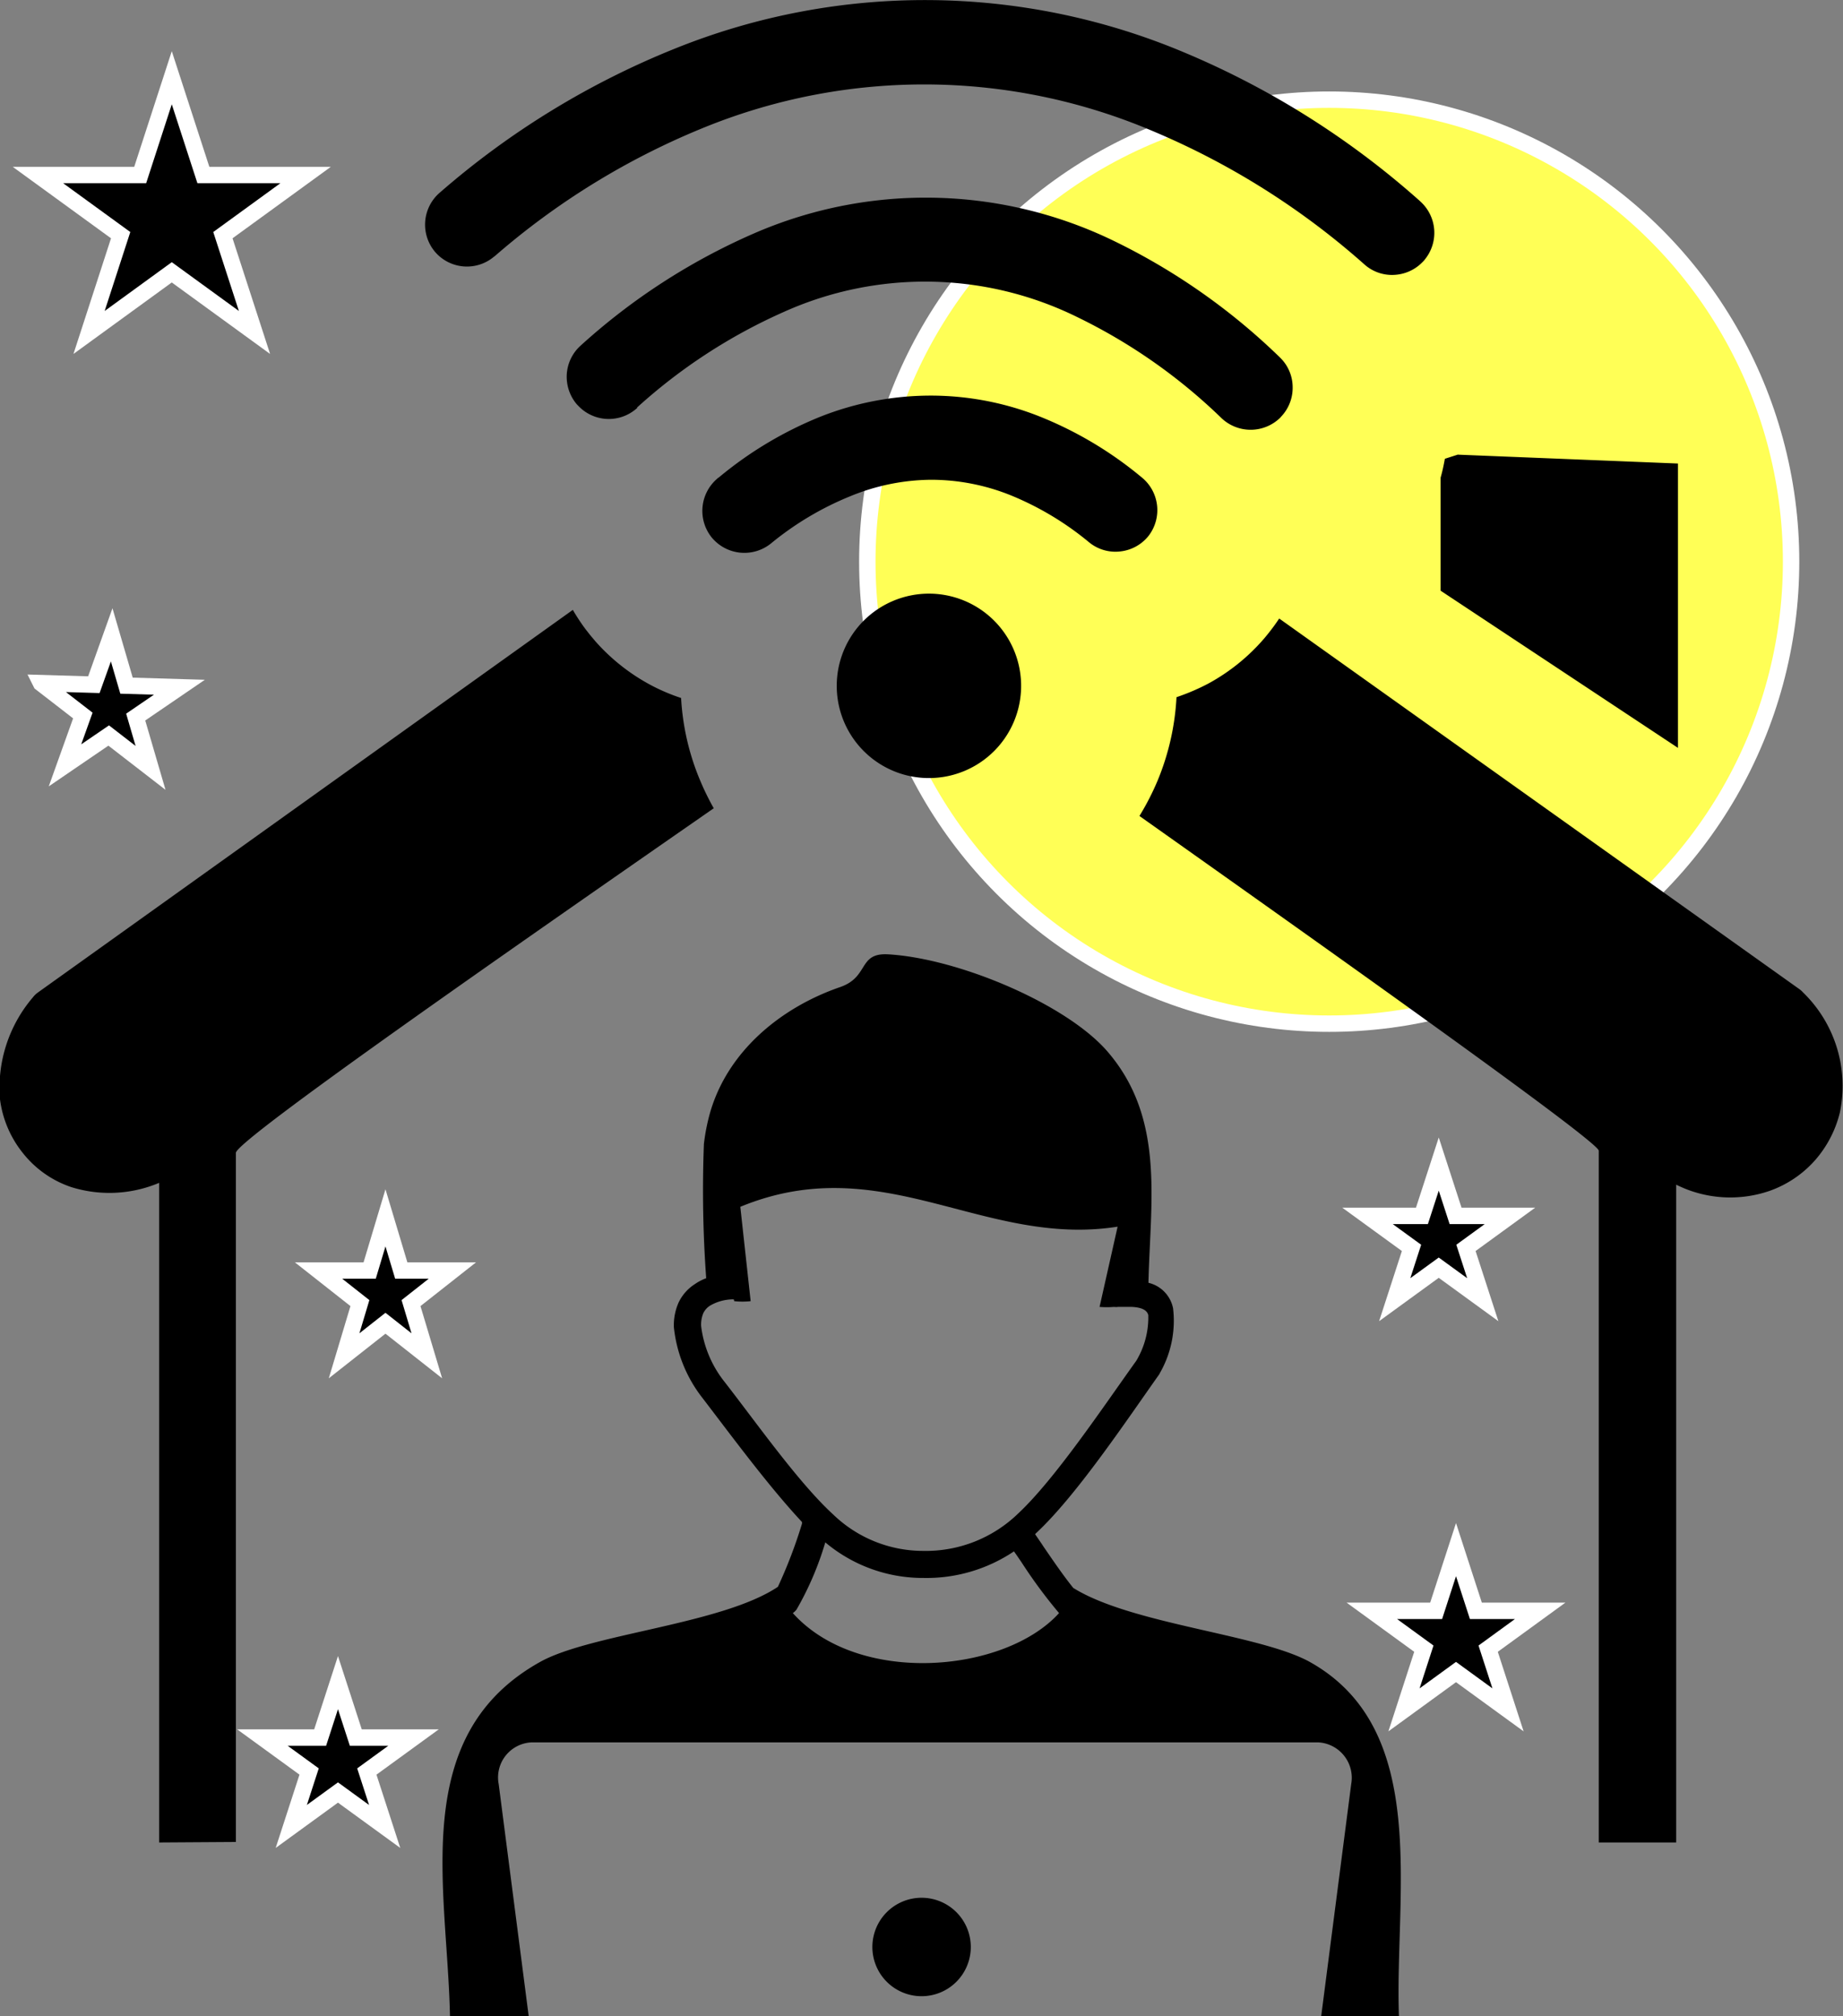 <svg xmlns="http://www.w3.org/2000/svg" width="112.35" height="122.88" data-name="Layer 1"><rect width="100%" height="100%" fill="#808080" stroke="none"/><title>remote-work</title><g><title>Layer 1</title><ellipse ry="28.157" rx="28.157" id="svg_2" cy="34.231" cx="81.029" stroke="#ffffff" fill="#ffff56"></ellipse><path id="svg_1" fill-rule="evenodd" d="m9.7,112.29l0,-40.2a7.81,7.81 0 0 1 -5.35,0.26a6.33,6.33 0 0 1 -2.95,-2.07a6.55,6.55 0 0 1 -1.4,-3.28a8.47,8.47 0 0 1 2,-6.21l0,0a1.48,1.48 0 0 1 0.28,-0.28l32.64,-23.34a12.4,12.4 0 0 0 0.77,1.17l0.29,0.37l0.32,0.38a12.13,12.13 0 0 0 3.52,2.74l0,0l0,0a12,12 0 0 0 1.7,0.71a15.06,15.06 0 0 0 1.15,5a16.11,16.11 0 0 0 0.84,1.72c-12.41,8.62 -29.13,20.25 -29.13,21l0,42l-4.68,0.03zm20.43,-96.66a2.56,2.56 0 0 1 -3.61,-0.28l0,0a2.57,2.57 0 0 1 0.29,-3.61l0,0a50.45,50.45 0 0 1 14.39,-8.8a40.74,40.74 0 0 1 31,0.26a51.5,51.5 0 0 1 14.3,9l0.14,0.13a2.57,2.57 0 0 1 0.23,3.47a1.07,1.07 0 0 1 -0.14,0.16a2.57,2.57 0 0 1 -1.69,0.79a2.52,2.52 0 0 1 -1.86,-0.63a46.59,46.59 0 0 0 -12.88,-8.12a35.58,35.58 0 0 0 -27.3,-0.26a45.53,45.53 0 0 0 -12.86,7.89l-0.01,0zm26.53,20.55a5.62,5.62 0 1 1 -4,1.64l0,0a5.63,5.63 0 0 1 4,-1.64zm-9.66,-3.06a2.58,2.58 0 0 1 -3.55,-0.29a1.83,1.83 0 0 1 -0.13,-0.16a2.58,2.58 0 0 1 0.36,-3.46a0.79,0.79 0 0 1 0.15,-0.12a23.28,23.28 0 0 1 6.17,-3.69a18.31,18.31 0 0 1 6.68,-1.29a18,18 0 0 1 6.64,1.25a23.14,23.14 0 0 1 6.25,3.71a2.57,2.57 0 0 1 0.43,3.61l0,0a2.56,2.56 0 0 1 -1.73,0.93a2.53,2.53 0 0 1 -1.88,-0.56l0,0a18.33,18.33 0 0 0 -4.79,-2.87a13,13 0 0 0 -4.86,-0.94a13.17,13.17 0 0 0 -4.9,1a18.66,18.66 0 0 0 -4.84,2.88zm-8.14,-8.27l-0.13,0.11a2.56,2.56 0 0 1 -3.49,-0.24a1.42,1.42 0 0 1 -0.12,-0.13a2.6,2.6 0 0 1 -0.57,-1.77a2.56,2.56 0 0 1 0.86,-1.77a38.69,38.69 0 0 1 10.52,-6.81a26.25,26.25 0 0 1 21.8,0.36a38.84,38.84 0 0 1 10.27,7.16l0.06,0.06a2.52,2.52 0 0 1 0.74,1.73a2.55,2.55 0 0 1 -0.69,1.83l-0.06,0.07a2.58,2.58 0 0 1 -3.57,0.05a33.82,33.82 0 0 0 -8.82,-6.18a21,21 0 0 0 -17.9,-0.3a33.51,33.51 0 0 0 -8.94,5.83l0.04,0zm17.32,90.81a3,3 0 1 1 -3,3a3,3 0 0 1 3,-3zm-7.85,-17.35l0,0c4,4.45 12.92,3.66 16.23,0a30.35,30.35 0 0 1 -2.29,-3.1c-0.16,-0.23 -0.31,-0.46 -0.46,-0.66a9.57,9.57 0 0 1 -5.5,1.62a9.25,9.25 0 0 1 -6,-2.17a18.82,18.82 0 0 1 -1.75,4.09a1,1 0 0 1 -0.2,0.2l-0.03,0.02zm-15.93,7.88a2.14,2.14 0 0 0 -2,2.54l1.83,14.15l-4.8,0c-0.15,-7.79 -2.57,-17.09 5.49,-21.59c3.08,-1.72 11.08,-2.29 14.5,-4.58a29.35,29.35 0 0 0 1.47,-3.85c0,-0.12 0,0.08 0,-0.1c-2.06,-2.21 -4.22,-5.15 -6.19,-7.72a8.4,8.4 0 0 1 -1.62,-4.15a3.42,3.42 0 0 1 0.28,-1.49a2.72,2.72 0 0 1 1,-1.14a3.2,3.2 0 0 1 0.69,-0.36a73.88,73.88 0 0 1 -0.14,-8.18a12.32,12.32 0 0 1 0.36,-1.85c1.05,-3.74 4.26,-6.44 7.94,-7.71c1.78,-0.61 1.09,-2.08 2.89,-2c4.27,0.23 10.86,3 13.39,5.9c3.55,4.09 2.63,9.13 2.52,14.12l0,0a2,2 0 0 1 1.5,1.55a6.4,6.4 0 0 1 -0.78,3.91l0,0a0.93,0.93 0 0 0 -0.05,0.1c-2.12,3 -5.08,7.42 -7.5,9.68l-0.08,0.08c0.16,0.24 0.34,0.49 0.52,0.77c0.57,0.83 1.21,1.77 1.81,2.51c3.57,2.22 11.37,2.82 14.42,4.51c7.39,4.13 5.16,14.12 5.43,21.59l-4.74,0l1.83,-14.15a2.16,2.16 0 0 0 -2,-2.54l-47.97,0zm12.33,-27a2.82,2.82 0 0 0 -1.44,0.38a1.12,1.12 0 0 0 -0.42,0.47a1.86,1.86 0 0 0 -0.13,0.77a6.78,6.78 0 0 0 1.36,3.32l0,0l0,0c2,2.56 4.57,6.23 6.7,8.18a7.9,7.9 0 0 0 5.49,2.21a8.09,8.09 0 0 0 5.8,-2.3c2.24,-2.1 5.18,-6.5 7.18,-9.29a5.14,5.14 0 0 0 0.73,-2.78c-0.08,-0.32 -0.43,-0.47 -1,-0.5l-0.39,0l-0.45,0a1,1 0 0 1 -0.25,0a5.32,5.32 0 0 1 -0.88,0l1.1,-4.89c-8.19,1.29 -14.31,-4.79 -23,-1.21l0.63,5.75a4.58,4.58 0 0 1 -1,0l-0.03,-0.11zm33.27,-41.48l31.7,22.58l0,0a1.29,1.29 0 0 1 0.21,0.19a7.94,7.94 0 0 1 2.25,7.32a6.88,6.88 0 0 1 -1.53,2.93a6.68,6.68 0 0 1 -2.73,1.84a7.36,7.36 0 0 1 -5.72,-0.37l0,40.09l-4.72,0l0,-42.16c0,-0.55 -15.88,-11.82 -28,-20.4a15.72,15.72 0 0 0 1.11,-2.16a15.35,15.35 0 0 0 1.15,-5.08a13.16,13.16 0 0 0 1.94,-0.83a12.11,12.11 0 0 0 3.44,-2.79l0.18,-0.22c0.25,-0.31 0.48,-0.62 0.69,-0.94l0.03,0zm10.89,-10l13.4,0.54l0,17.33l-14.47,-9.58l0,-6.89c0.11,-0.38 0.19,-0.77 0.26,-1.15l0.81,-0.26l0,0.01z" class="cls-1"></path><path id="svg_3" d="m2.314,10.667l6.232,0l1.926,-5.93l1.926,5.93l6.232,0l-5.042,3.665l1.926,5.93l-5.042,-3.665l-5.042,3.665l1.926,-5.93l-5.042,-3.665z" stroke="#ffffff" fill="#000000"></path><path stroke="#ffffff" id="svg_5" d="m83.628,98.173l3.92,0l1.211,-3.73l1.211,3.73l3.92,0l-3.171,2.306l1.211,3.73l-3.171,-2.306l-3.171,2.306l1.211,-3.73l-3.171,-2.306z" fill="#000000"></path><path transform="rotate(1.7 6.689 42.706)" stroke="#ffffff" id="svg_6" d="m2.468,41.758l3.225,0l0.996,-3.069l0.996,3.069l3.225,0l-2.609,1.897l0.997,3.069l-2.609,-1.897l-2.609,1.897l0.997,-3.069l-2.609,-1.897z" fill="#000000"></path><path stroke="#ffffff" id="svg_7" d="m15.998,105.897l3.518,0l1.087,-3.348l1.087,3.348l3.518,0l-2.846,2.069l1.087,3.348l-2.846,-2.069l-2.846,2.069l1.087,-3.348l-2.846,-2.069z" fill="#000000"></path><path stroke="#ffffff" id="svg_8" d="m19.419,77.433l3.116,0l0.963,-3.212l0.963,3.212l3.116,0l-2.521,1.985l0.963,3.212l-2.521,-1.985l-2.521,1.985l0.963,-3.212l-2.521,-1.985z" fill="#000000"></path><path stroke="#ffffff" id="svg_9" d="m83.365,74.102l3.317,0l1.025,-3.157l1.025,3.157l3.317,0l-2.684,1.951l1.025,3.157l-2.684,-1.951l-2.684,1.951l1.025,-3.157l-2.684,-1.951z" fill="#000000"></path></g></svg>